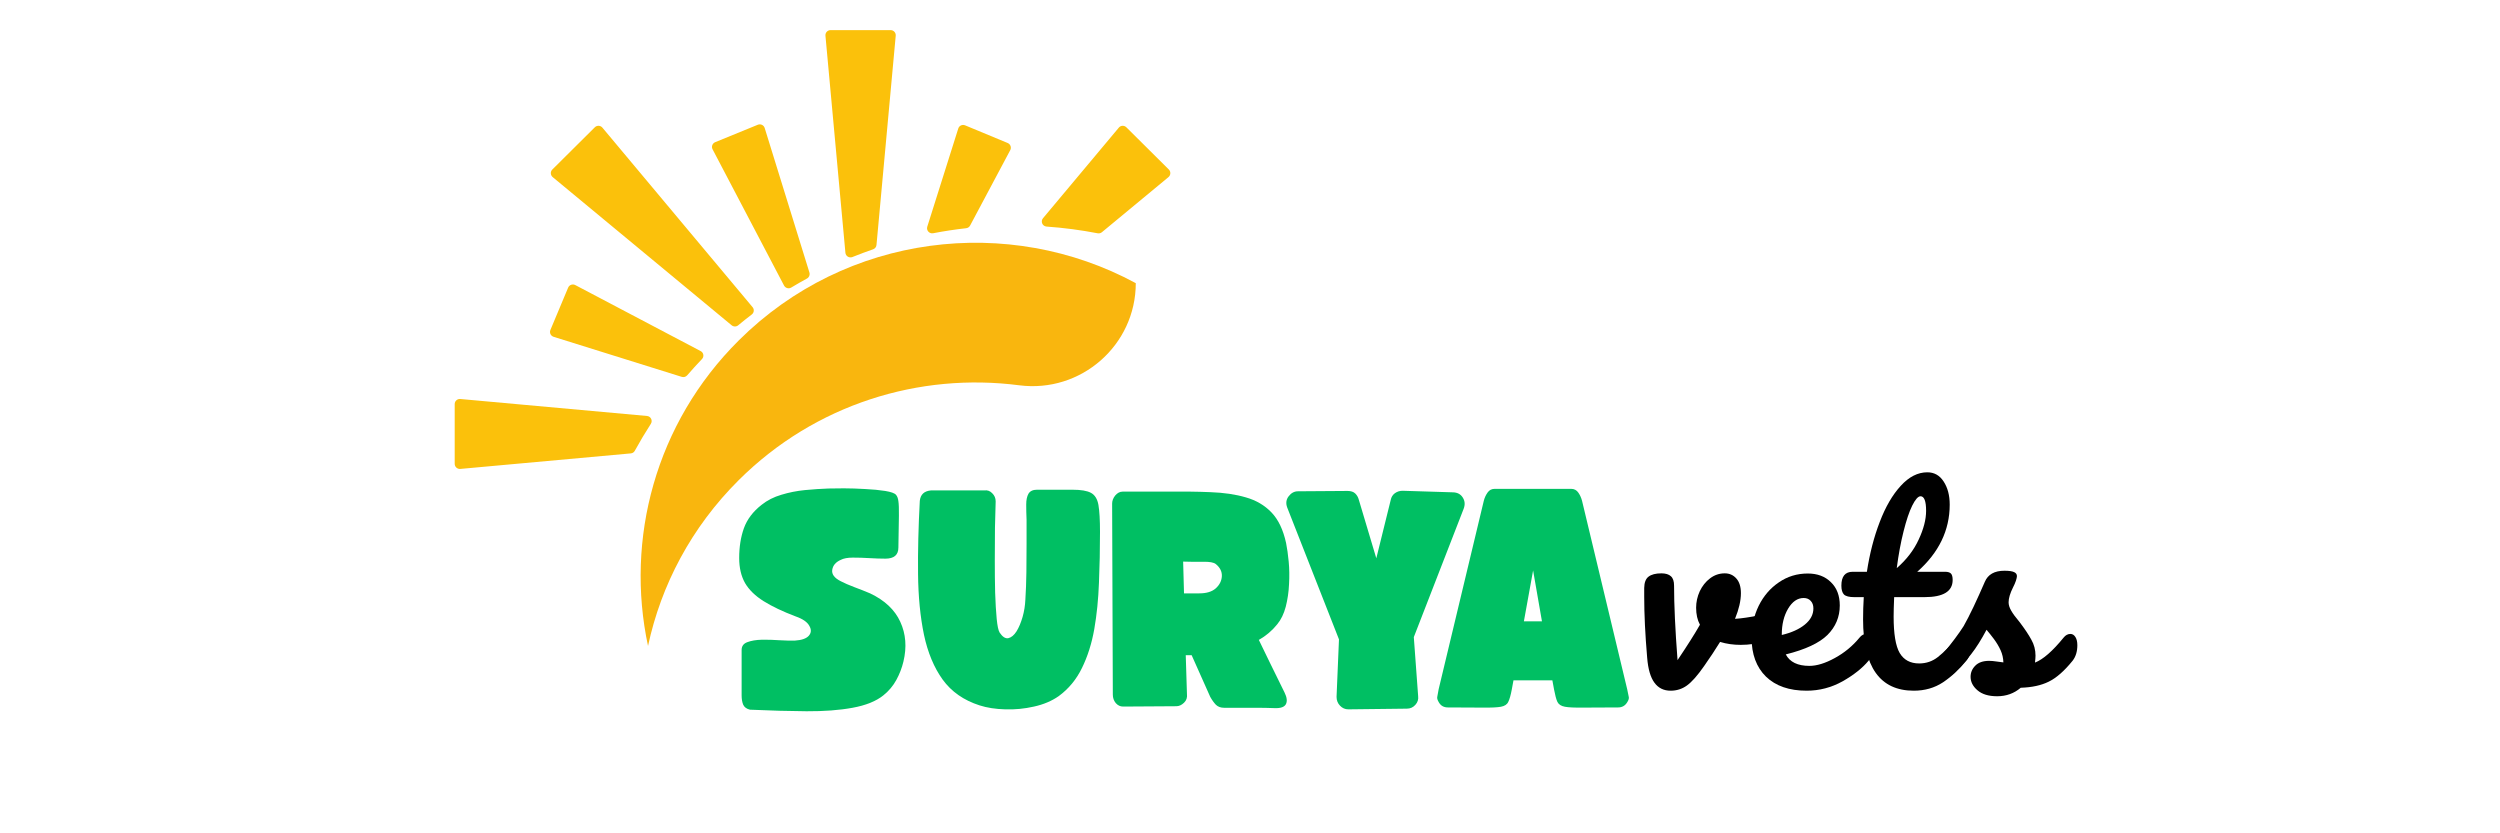 <svg version="1.0" preserveAspectRatio="xMidYMid meet" height="100" viewBox="0 0 224.88 75" zoomAndPan="magnify" width="300" xmlns:xlink="http://www.w3.org/1999/xlink" xmlns="http://www.w3.org/2000/svg"><defs><g></g><clipPath id="476f6273d9"><rect height="29" y="0" width="83" x="0"></rect></clipPath><clipPath id="5edd5a8dab"><rect height="41" y="0" width="42" x="0"></rect></clipPath><clipPath id="8512ad0b59"><path clip-rule="nonzero" d="M 40.863 2.691 L 105.328 2.691 L 105.328 43 L 40.863 43 Z M 40.863 2.691"></path></clipPath><clipPath id="4355bcb750"><path clip-rule="nonzero" d="M 57 21 L 103 21 L 103 58.16 L 57 58.16 Z M 57 21"></path></clipPath></defs><g transform="matrix(1, 0, 0, 1, 65, 41)"><g clip-path="url(#476f6273d9)"><g fill-opacity="1" fill="#00bf63"><g transform="translate(1.467, 22.591)"><g><path d="M 0.969 0.281 C 0.664 0.207 0.461 0.055 0.359 -0.172 C 0.266 -0.398 0.219 -0.68 0.219 -1.016 L 0.219 -5.094 C 0.219 -5.438 0.391 -5.672 0.734 -5.797 C 1.086 -5.93 1.523 -6.004 2.047 -6.016 C 2.566 -6.023 3.098 -6.008 3.641 -5.969 C 4.18 -5.938 4.641 -5.926 5.016 -5.938 C 5.629 -5.977 6.047 -6.125 6.266 -6.375 C 6.492 -6.633 6.508 -6.93 6.312 -7.266 C 6.125 -7.609 5.719 -7.891 5.094 -8.109 C 3.914 -8.555 2.953 -9.016 2.203 -9.484 C 1.453 -9.953 0.895 -10.492 0.531 -11.109 C 0.176 -11.734 0 -12.488 0 -13.375 C 0 -14.363 0.141 -15.254 0.422 -16.047 C 0.711 -16.848 1.242 -17.551 2.016 -18.156 C 2.523 -18.562 3.117 -18.863 3.797 -19.062 C 4.473 -19.27 5.18 -19.41 5.922 -19.484 C 6.672 -19.555 7.375 -19.602 8.031 -19.625 C 8.344 -19.633 8.805 -19.641 9.422 -19.641 C 10.035 -19.641 10.676 -19.617 11.344 -19.578 C 12.02 -19.547 12.617 -19.488 13.141 -19.406 C 13.66 -19.32 13.984 -19.207 14.109 -19.062 C 14.223 -18.938 14.297 -18.742 14.328 -18.484 C 14.367 -18.234 14.383 -17.797 14.375 -17.172 C 14.363 -16.547 14.348 -15.594 14.328 -14.312 C 14.328 -13.645 13.938 -13.312 13.156 -13.312 C 12.727 -13.312 12.254 -13.328 11.734 -13.359 C 11.211 -13.391 10.711 -13.406 10.234 -13.406 C 9.754 -13.406 9.391 -13.336 9.141 -13.203 C 8.691 -13.004 8.438 -12.707 8.375 -12.312 C 8.312 -11.914 8.566 -11.57 9.141 -11.281 C 9.461 -11.113 9.867 -10.938 10.359 -10.75 C 10.848 -10.57 11.32 -10.383 11.781 -10.188 C 13.102 -9.562 14.008 -8.707 14.5 -7.625 C 15 -6.539 15.094 -5.348 14.781 -4.047 C 14.645 -3.473 14.43 -2.922 14.141 -2.391 C 13.848 -1.859 13.461 -1.398 12.984 -1.016 C 12.328 -0.484 11.398 -0.109 10.203 0.109 C 9.016 0.328 7.633 0.43 6.062 0.422 C 4.5 0.41 2.801 0.363 0.969 0.281 Z M 0.969 0.281"></path></g></g></g><g fill-opacity="1" fill="#00bf63"><g transform="translate(17.534, 22.591)"><g><path d="M 5.562 -0.109 C 4.145 -0.566 3.039 -1.336 2.25 -2.422 C 1.469 -3.504 0.906 -4.852 0.562 -6.469 C 0.227 -8.082 0.051 -9.906 0.031 -11.938 C 0.008 -13.977 0.062 -16.172 0.188 -18.516 C 0.25 -19.086 0.582 -19.398 1.188 -19.453 L 6 -19.453 C 6.27 -19.492 6.504 -19.41 6.703 -19.203 C 6.91 -19.004 7.016 -18.758 7.016 -18.469 C 6.992 -17.82 6.973 -17.031 6.953 -16.094 C 6.941 -15.156 6.938 -14.176 6.938 -13.156 C 6.938 -12.145 6.945 -11.176 6.969 -10.25 C 7 -9.32 7.047 -8.535 7.109 -7.891 C 7.172 -7.254 7.258 -6.844 7.375 -6.656 C 7.633 -6.27 7.895 -6.102 8.156 -6.156 C 8.426 -6.219 8.672 -6.422 8.891 -6.766 C 9.109 -7.117 9.289 -7.551 9.438 -8.062 C 9.582 -8.57 9.664 -9.086 9.688 -9.609 C 9.738 -10.391 9.77 -11.219 9.781 -12.094 C 9.789 -12.969 9.797 -13.816 9.797 -14.641 C 9.797 -15.461 9.797 -16.188 9.797 -16.812 C 9.773 -17.32 9.766 -17.781 9.766 -18.188 C 9.766 -18.594 9.832 -18.914 9.969 -19.156 C 10.113 -19.395 10.367 -19.516 10.734 -19.516 C 12.086 -19.516 13.148 -19.516 13.922 -19.516 C 14.691 -19.516 15.25 -19.422 15.594 -19.234 C 15.945 -19.047 16.172 -18.68 16.266 -18.141 C 16.359 -17.598 16.406 -16.789 16.406 -15.719 C 16.406 -14.156 16.375 -12.629 16.312 -11.141 C 16.258 -9.66 16.117 -8.27 15.891 -6.969 C 15.66 -5.664 15.289 -4.5 14.781 -3.469 C 14.281 -2.438 13.582 -1.594 12.688 -0.938 C 12.062 -0.5 11.32 -0.188 10.469 0 C 9.613 0.195 8.75 0.281 7.875 0.25 C 7.008 0.227 6.238 0.109 5.562 -0.109 Z M 5.562 -0.109"></path></g></g></g><g fill-opacity="1" fill="#00bf63"><g transform="translate(35.032, 22.591)"><g><path d="M 14.641 0.141 C 14.109 0.117 13.469 0.109 12.719 0.109 C 11.977 0.109 11.098 0.109 10.078 0.109 C 9.773 0.109 9.531 0.02 9.344 -0.156 C 9.164 -0.344 8.992 -0.582 8.828 -0.875 L 7.156 -4.625 L 6.625 -4.625 L 6.734 -1.125 C 6.773 -0.812 6.688 -0.551 6.469 -0.344 C 6.25 -0.133 6.02 -0.031 5.781 -0.031 L 0.984 0 C 0.734 0 0.516 -0.102 0.328 -0.312 C 0.148 -0.531 0.062 -0.785 0.062 -1.078 L 0 -18.266 C 0 -18.523 0.094 -18.77 0.281 -19 C 0.477 -19.227 0.695 -19.344 0.938 -19.344 L 4.844 -19.344 C 6.289 -19.363 7.617 -19.348 8.828 -19.297 C 10.047 -19.254 11.113 -19.098 12.031 -18.828 C 12.957 -18.566 13.727 -18.113 14.344 -17.469 C 14.957 -16.832 15.395 -15.914 15.656 -14.719 C 15.75 -14.258 15.828 -13.703 15.891 -13.047 C 15.953 -12.398 15.961 -11.723 15.922 -11.016 C 15.891 -10.305 15.789 -9.629 15.625 -8.984 C 15.457 -8.348 15.203 -7.82 14.859 -7.406 C 14.398 -6.832 13.848 -6.363 13.203 -6 C 13.492 -5.414 13.82 -4.738 14.188 -3.969 C 14.562 -3.195 15.004 -2.297 15.516 -1.266 C 15.734 -0.828 15.773 -0.477 15.641 -0.219 C 15.504 0.039 15.172 0.16 14.641 0.141 Z M 6.391 -13.047 L 6.469 -10.188 L 7.844 -10.188 C 8.488 -10.188 8.984 -10.336 9.328 -10.641 C 9.672 -10.953 9.852 -11.316 9.875 -11.734 C 9.895 -12.148 9.711 -12.516 9.328 -12.828 C 9.141 -12.973 8.773 -13.039 8.234 -13.031 C 7.691 -13.02 7.078 -13.023 6.391 -13.047 Z M 6.391 -13.047"></path></g></g></g><g fill-opacity="1" fill="#00bf63"><g transform="translate(50.714, 22.591)"><g><path d="M 5.578 0.25 C 5.285 0.25 5.035 0.141 4.828 -0.078 C 4.617 -0.297 4.516 -0.562 4.516 -0.875 L 4.734 -6.047 L 0.078 -17.906 C -0.066 -18.289 -0.023 -18.629 0.203 -18.922 C 0.43 -19.223 0.711 -19.375 1.047 -19.375 L 5.5 -19.406 C 5.812 -19.406 6.047 -19.328 6.203 -19.172 C 6.359 -19.016 6.461 -18.832 6.516 -18.625 L 8.094 -13.344 L 9.391 -18.594 C 9.441 -18.852 9.566 -19.055 9.766 -19.203 C 9.973 -19.348 10.203 -19.422 10.453 -19.422 L 15 -19.281 C 15.395 -19.27 15.688 -19.113 15.875 -18.812 C 16.07 -18.508 16.098 -18.172 15.953 -17.797 L 11.469 -6.25 L 11.859 -0.938 C 11.898 -0.645 11.816 -0.383 11.609 -0.156 C 11.41 0.07 11.156 0.188 10.844 0.188 Z M 5.578 0.25"></path></g></g></g><g fill-opacity="1" fill="#00bf63"><g transform="translate(64.278, 22.591)"><g><path d="M 0.969 0.078 C 0.613 0.078 0.348 -0.066 0.172 -0.359 C 0.035 -0.578 -0.016 -0.75 0.016 -0.875 C 0.047 -1.008 0.086 -1.238 0.141 -1.562 L 4.203 -18.516 C 4.273 -18.797 4.391 -19.047 4.547 -19.266 C 4.703 -19.484 4.91 -19.594 5.172 -19.594 L 12.078 -19.594 C 12.336 -19.594 12.547 -19.484 12.703 -19.266 C 12.859 -19.047 12.973 -18.797 13.047 -18.516 L 17.109 -1.562 C 17.172 -1.238 17.219 -1.008 17.25 -0.875 C 17.289 -0.75 17.238 -0.578 17.094 -0.359 C 16.906 -0.066 16.641 0.078 16.297 0.078 C 14.93 0.078 13.875 0.082 13.125 0.094 C 12.375 0.102 11.832 0.078 11.5 0.016 C 11.164 -0.047 10.941 -0.191 10.828 -0.422 C 10.723 -0.648 10.625 -1.016 10.531 -1.516 L 10.375 -2.359 L 6.875 -2.359 L 6.719 -1.516 C 6.625 -1.016 6.52 -0.648 6.406 -0.422 C 6.301 -0.191 6.082 -0.047 5.75 0.016 C 5.414 0.078 4.875 0.102 4.125 0.094 C 3.375 0.082 2.32 0.078 0.969 0.078 Z M 7.812 -7.672 L 9.438 -7.672 L 8.641 -12.25 Z M 7.812 -7.672"></path></g></g></g></g></g><g transform="matrix(1, 0, 0, 1, 146, 32)"><g clip-path="url(#5edd5a8dab)"><g fill-opacity="1" fill="#000000"><g transform="translate(0.794, 30.054)"><g><path d="M 12.156 -6.812 C 12.195 -6.82 12.27 -6.828 12.375 -6.828 C 12.602 -6.828 12.773 -6.75 12.891 -6.594 C 13.016 -6.445 13.078 -6.25 13.078 -6 C 13.078 -5.539 12.984 -5.176 12.797 -4.906 C 12.617 -4.645 12.352 -4.457 12 -4.344 C 11.312 -4.125 10.582 -4.016 9.812 -4.016 C 9.156 -4.016 8.535 -4.102 7.953 -4.281 C 7.516 -3.57 7.035 -2.848 6.516 -2.109 C 5.922 -1.254 5.406 -0.672 4.969 -0.359 C 4.539 -0.047 4.051 0.109 3.5 0.109 C 2.883 0.109 2.398 -0.129 2.047 -0.609 C 1.691 -1.086 1.473 -1.836 1.391 -2.859 C 1.211 -4.953 1.125 -6.785 1.125 -8.359 L 1.125 -9.141 C 1.133 -9.629 1.266 -9.969 1.516 -10.156 C 1.773 -10.352 2.16 -10.453 2.672 -10.453 C 3.055 -10.453 3.344 -10.363 3.531 -10.188 C 3.719 -10.02 3.812 -9.738 3.812 -9.344 C 3.812 -7.625 3.914 -5.391 4.125 -2.641 C 5.02 -3.973 5.691 -5.035 6.141 -5.828 C 5.91 -6.254 5.797 -6.766 5.797 -7.359 C 5.797 -7.867 5.906 -8.363 6.125 -8.844 C 6.352 -9.32 6.66 -9.707 7.047 -10 C 7.441 -10.301 7.883 -10.453 8.375 -10.453 C 8.801 -10.453 9.148 -10.297 9.422 -9.984 C 9.691 -9.68 9.828 -9.242 9.828 -8.672 C 9.828 -7.992 9.648 -7.223 9.297 -6.359 C 9.859 -6.391 10.609 -6.5 11.547 -6.688 Z M 12.156 -6.812"></path></g></g></g><g fill-opacity="1" fill="#000000"><g transform="translate(10.848, 30.054)"><g><path d="M 11.062 -5 C 11.258 -5 11.41 -4.906 11.516 -4.719 C 11.629 -4.539 11.688 -4.297 11.688 -3.984 C 11.688 -3.391 11.547 -2.926 11.266 -2.594 C 10.711 -1.926 9.93 -1.305 8.922 -0.734 C 7.91 -0.172 6.832 0.109 5.688 0.109 C 4.125 0.109 2.906 -0.312 2.031 -1.156 C 1.164 -2.008 0.734 -3.176 0.734 -4.656 C 0.734 -5.688 0.945 -6.645 1.375 -7.531 C 1.812 -8.414 2.414 -9.117 3.188 -9.641 C 3.957 -10.172 4.828 -10.438 5.797 -10.438 C 6.66 -10.438 7.352 -10.176 7.875 -9.656 C 8.406 -9.145 8.672 -8.445 8.672 -7.562 C 8.672 -6.531 8.301 -5.645 7.562 -4.906 C 6.82 -4.176 5.57 -3.594 3.812 -3.156 C 4.176 -2.469 4.883 -2.125 5.938 -2.125 C 6.602 -2.125 7.363 -2.359 8.219 -2.828 C 9.082 -3.297 9.828 -3.91 10.453 -4.672 C 10.629 -4.891 10.832 -5 11.062 -5 Z M 5.422 -8.234 C 4.867 -8.234 4.398 -7.91 4.016 -7.266 C 3.641 -6.629 3.453 -5.859 3.453 -4.953 L 3.453 -4.906 C 4.328 -5.113 5.02 -5.426 5.531 -5.844 C 6.039 -6.258 6.297 -6.742 6.297 -7.297 C 6.297 -7.578 6.219 -7.801 6.062 -7.969 C 5.906 -8.145 5.691 -8.234 5.422 -8.234 Z M 5.422 -8.234"></path></g></g></g><g fill-opacity="1" fill="#000000"><g transform="translate(19.648, 30.054)"><g><path d="M 11.062 -5 C 11.258 -5 11.41 -4.906 11.516 -4.719 C 11.629 -4.539 11.688 -4.297 11.688 -3.984 C 11.688 -3.391 11.547 -2.926 11.266 -2.594 C 10.617 -1.801 9.914 -1.148 9.156 -0.641 C 8.395 -0.141 7.52 0.109 6.531 0.109 C 3.488 0.109 1.969 -2.031 1.969 -6.312 C 1.969 -6.969 1.988 -7.633 2.031 -8.312 L 1.172 -8.312 C 0.723 -8.312 0.414 -8.391 0.25 -8.547 C 0.094 -8.711 0.016 -8.977 0.016 -9.344 C 0.016 -10.176 0.352 -10.594 1.031 -10.594 L 2.312 -10.594 C 2.562 -12.227 2.945 -13.723 3.469 -15.078 C 3.988 -16.441 4.617 -17.523 5.359 -18.328 C 6.098 -19.141 6.895 -19.547 7.75 -19.547 C 8.375 -19.547 8.863 -19.27 9.219 -18.719 C 9.582 -18.164 9.766 -17.473 9.766 -16.641 C 9.766 -14.328 8.789 -12.312 6.844 -10.594 L 9.359 -10.594 C 9.598 -10.594 9.77 -10.539 9.875 -10.438 C 9.977 -10.332 10.031 -10.141 10.031 -9.859 C 10.031 -8.828 9.188 -8.312 7.5 -8.312 L 4.766 -8.312 C 4.734 -7.562 4.719 -6.977 4.719 -6.562 C 4.719 -5.008 4.898 -3.914 5.266 -3.281 C 5.641 -2.656 6.223 -2.344 7.016 -2.344 C 7.648 -2.344 8.211 -2.535 8.703 -2.922 C 9.203 -3.316 9.785 -3.898 10.453 -4.672 C 10.629 -4.891 10.832 -5 11.062 -5 Z M 7.141 -17.391 C 6.922 -17.391 6.672 -17.109 6.391 -16.547 C 6.117 -15.992 5.859 -15.219 5.609 -14.219 C 5.359 -13.227 5.156 -12.129 5 -10.922 C 5.875 -11.68 6.531 -12.535 6.969 -13.484 C 7.414 -14.43 7.641 -15.297 7.641 -16.078 C 7.641 -16.953 7.473 -17.391 7.141 -17.391 Z M 7.141 -17.391"></path></g></g></g><g fill-opacity="1" fill="#000000"><g transform="translate(28.448, 30.054)"><g><path d="M 5.234 0.609 C 4.461 0.609 3.867 0.426 3.453 0.062 C 3.047 -0.289 2.844 -0.691 2.844 -1.141 C 2.844 -1.523 2.984 -1.859 3.266 -2.141 C 3.547 -2.43 3.961 -2.578 4.516 -2.578 C 4.711 -2.578 4.941 -2.555 5.203 -2.516 C 5.461 -2.484 5.66 -2.457 5.797 -2.438 C 5.785 -2.82 5.703 -3.188 5.547 -3.531 C 5.391 -3.875 5.191 -4.207 4.953 -4.531 C 4.711 -4.852 4.488 -5.133 4.281 -5.375 C 3.812 -4.488 3.348 -3.754 2.891 -3.172 C 2.441 -2.598 1.945 -2.047 1.406 -1.516 C 1.133 -1.254 0.852 -1.125 0.562 -1.125 C 0.32 -1.125 0.129 -1.207 -0.016 -1.375 C -0.172 -1.551 -0.25 -1.766 -0.25 -2.016 C -0.25 -2.316 -0.145 -2.594 0.062 -2.844 L 0.359 -3.203 C 1.18 -4.211 1.801 -5.047 2.219 -5.703 C 2.469 -6.141 2.766 -6.719 3.109 -7.438 C 3.453 -8.164 3.789 -8.914 4.125 -9.688 C 4.406 -10.352 4.992 -10.688 5.891 -10.688 C 6.305 -10.688 6.598 -10.645 6.766 -10.562 C 6.93 -10.488 7.016 -10.367 7.016 -10.203 C 7.016 -10.117 6.984 -9.977 6.922 -9.781 C 6.859 -9.594 6.773 -9.398 6.672 -9.203 C 6.398 -8.66 6.266 -8.207 6.266 -7.844 C 6.266 -7.613 6.344 -7.363 6.5 -7.094 C 6.656 -6.82 6.898 -6.488 7.234 -6.094 C 7.711 -5.469 8.07 -4.93 8.312 -4.484 C 8.562 -4.047 8.688 -3.566 8.688 -3.047 C 8.688 -2.898 8.672 -2.691 8.641 -2.422 C 9.367 -2.703 10.227 -3.453 11.219 -4.672 C 11.395 -4.891 11.598 -5 11.828 -5 C 12.016 -5 12.164 -4.906 12.281 -4.719 C 12.395 -4.539 12.453 -4.297 12.453 -3.984 C 12.453 -3.422 12.312 -2.957 12.031 -2.594 C 11.281 -1.664 10.562 -1.035 9.875 -0.703 C 9.195 -0.367 8.359 -0.188 7.359 -0.156 C 6.766 0.352 6.055 0.609 5.234 0.609 Z M 5.234 0.609"></path></g></g></g></g></g><g clip-path="url(#8512ad0b59)"><path fill-rule="nonzero" fill-opacity="1" d="M 40.863 36.367 L 40.863 41.746 C 40.863 42.016 41.098 42.227 41.367 42.203 L 56.715 40.805 C 56.867 40.793 57.004 40.703 57.074 40.566 C 57.527 39.742 58.008 38.934 58.516 38.145 C 58.703 37.855 58.516 37.469 58.172 37.438 L 41.367 35.91 C 41.098 35.883 40.863 36.098 40.863 36.367 Z M 63 31.598 L 51.715 25.656 C 51.477 25.531 51.18 25.637 51.074 25.883 L 49.477 29.695 C 49.371 29.945 49.504 30.23 49.762 30.312 L 61.301 33.918 C 61.477 33.973 61.668 33.918 61.789 33.777 C 62.219 33.281 62.66 32.793 63.117 32.316 C 63.328 32.098 63.27 31.738 63 31.598 Z M 105.137 15.258 L 101.312 11.457 C 101.121 11.266 100.805 11.277 100.633 11.488 L 93.809 19.641 C 93.57 19.926 93.754 20.363 94.129 20.391 C 95.676 20.5 97.211 20.703 98.73 20.996 C 98.867 21.023 99.008 20.984 99.113 20.898 L 105.105 15.938 C 105.312 15.762 105.328 15.449 105.137 15.258 Z M 90.633 12.871 L 86.801 11.281 C 86.551 11.176 86.262 11.309 86.184 11.566 L 83.395 20.402 C 83.289 20.734 83.578 21.055 83.922 20.992 C 84.906 20.801 85.898 20.652 86.895 20.539 C 87.047 20.52 87.18 20.434 87.25 20.297 L 90.863 13.512 C 90.988 13.273 90.883 12.977 90.633 12.871 Z M 67.672 27.645 L 54.156 11.488 C 53.98 11.277 53.664 11.266 53.473 11.457 L 49.648 15.258 C 49.457 15.449 49.473 15.762 49.68 15.938 L 65.789 29.277 C 65.961 29.418 66.211 29.418 66.383 29.273 C 66.781 28.941 67.188 28.617 67.602 28.301 C 67.809 28.141 67.84 27.844 67.672 27.645 Z M 72.789 24.531 L 68.762 11.52 C 68.68 11.258 68.395 11.125 68.145 11.227 L 64.305 12.797 C 64.055 12.902 63.945 13.195 64.07 13.434 L 70.504 25.699 C 70.629 25.934 70.926 26.016 71.152 25.879 C 71.617 25.598 72.09 25.328 72.57 25.066 C 72.762 24.961 72.852 24.738 72.789 24.531 Z M 76.668 23.129 C 77.277 22.883 77.895 22.652 78.516 22.438 C 78.688 22.379 78.809 22.227 78.824 22.047 L 80.555 3.215 C 80.582 2.945 80.367 2.711 80.098 2.711 L 74.688 2.711 C 74.418 2.711 74.203 2.945 74.23 3.215 L 76.027 22.75 C 76.055 23.055 76.371 23.246 76.66 23.133 L 76.668 23.129" fill="#fbc10b"></path></g><g clip-path="url(#4355bcb750)"><path fill-rule="nonzero" fill-opacity="1" d="M 102.16 25.484 C 90.723 19.293 76.105 21.008 66.43 30.637 C 58.922 38.102 56.203 48.527 58.262 58.137 C 59.434 52.668 62.156 47.457 66.43 43.207 C 73.316 36.355 82.703 33.512 91.668 34.676 C 97.23 35.395 102.16 31.066 102.16 25.484" fill="#f9b60e"></path></g></svg>